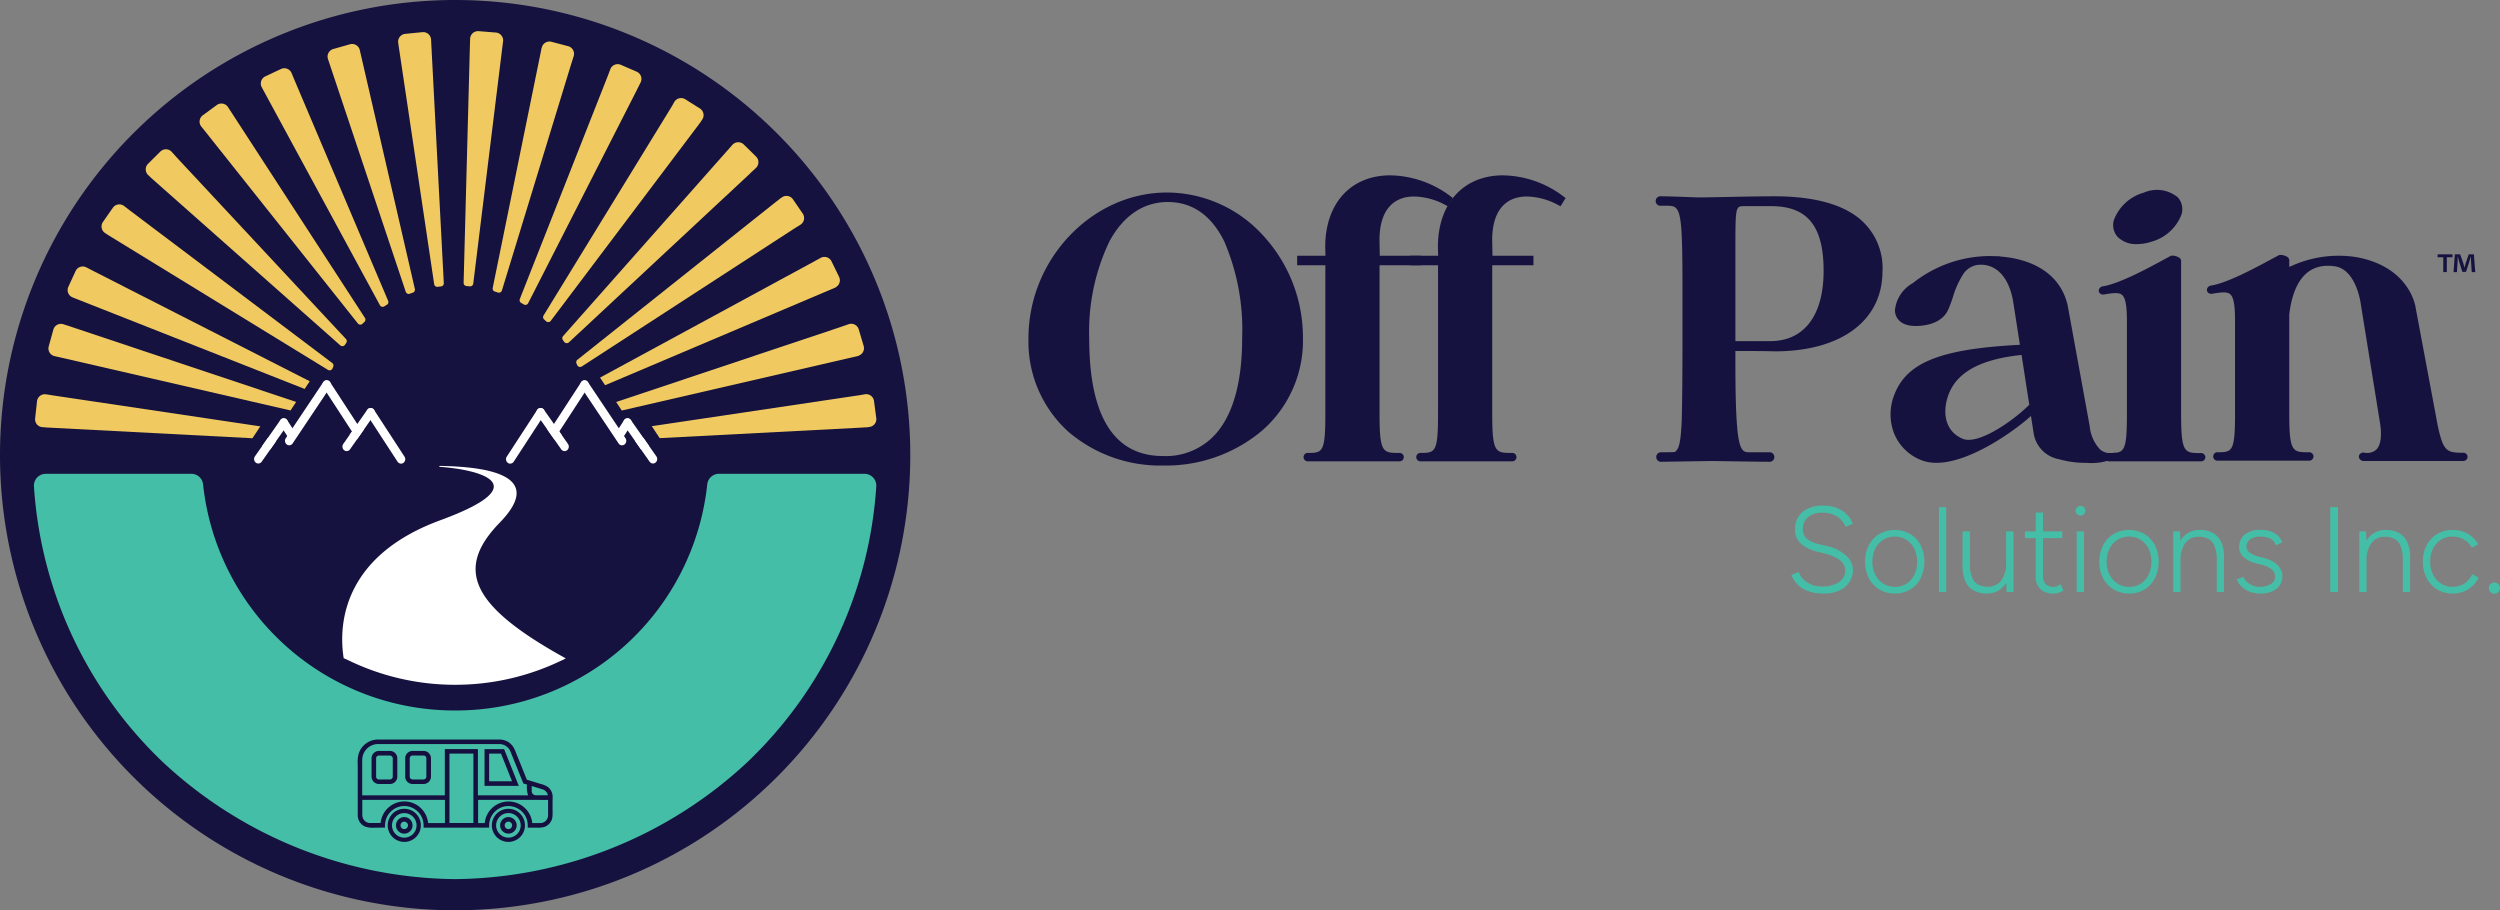 <?xml version="1.0" encoding="UTF-8"?> <svg xmlns="http://www.w3.org/2000/svg" width="264.454" height="96.292" viewBox="0 0 264.454 96.292"><rect x="0" y="0" width="264.454" height="96.292" fill="#808080" stroke="none"/><g id="logo_header" transform="translate(-48.409 -7.322)"><path id="Path_5312" data-name="Path 5312" d="M96.292,48.146A48.146,48.146,0,1,1,48.146,0,48.146,48.146,0,0,1,96.292,48.146" transform="translate(48.409 7.322)" fill="#16123f"></path><g id="logo_header-2" data-name="logo_header"><g id="Group_286" data-name="Group 286" transform="translate(13 -7.556)"><g id="Group_236" data-name="Group 236" transform="translate(144.2 33.426)"><path id="Path_5267" data-name="Path 5267" d="M3792.42,393.956v.311h-.6v1.57h-.374v-1.57h-.6v-.311Zm2.034,1.882-.069-1.107c-.007-.145-.007-.325-.014-.526h-.021c-.048.166-.1.387-.159.56l-.339,1.045h-.388l-.339-1.072c-.035-.145-.09-.367-.131-.533h-.021c0,.173-.007.353-.014.526l-.069,1.107h-.359l.138-1.882h.561l.325.92c.042.145.077.284.125.477h.007c.049-.173.09-.332.132-.47l.325-.927h.539l.146,1.882Z" transform="translate(-3641.783 -385.603)" fill="#16123f"></path><path id="Path_5268" data-name="Path 5268" d="M1466.119,306.137A12.607,12.607,0,0,1,1461.69,316a15.808,15.808,0,0,1-10.347,3.605,14.945,14.945,0,0,1-10.081-3.611,12.859,12.859,0,0,1-4.18-9.856c0-8.355,6.712-15.414,14.658-15.414a13.8,13.8,0,0,1,10.177,4.56,15.891,15.891,0,0,1,4.2,10.853M1451.3,318.6a7.073,7.073,0,0,0,6.254-3.205c1.415-2.122,2.132-5.236,2.132-9.257a23.639,23.639,0,0,0-1.91-10.28c-1.369-2.74-3.375-4.128-5.961-4.128-2.552,0-4.68,1.431-6.154,4.138a22.114,22.114,0,0,0-2.153,10.269c0,8.269,2.623,12.462,7.793,12.463" transform="translate(-1437.081 -288.908)" fill="#16123f"></path><path id="Path_5269" data-name="Path 5269" d="M1902.407,264.458l-.537.871-.218-.111a7.224,7.224,0,0,0-3.332-.921c-2.372,0-3.679,1.634-3.68,4.6l.032,1.664h4.335v1.007h-4.361v15.762c0,4.091.359,4.091,2.083,4.091a.445.445,0,1,1,0,.887h-9.609a.448.448,0,1,1,0-.887c1.508,0,1.792-.125,1.792-4.091V271.569h-2.981v-1.006h2.994l-.026-.933c0-4.6,2.7-7.572,6.886-7.572a10.851,10.851,0,0,1,6.427,2.256Z" transform="translate(-1857.506 -262.058)" fill="#16123f"></path><path id="Path_5270" data-name="Path 5270" d="M2090.656,264.458l-.538.871-.218-.111a7.224,7.224,0,0,0-3.332-.921c-2.372,0-3.679,1.634-3.68,4.6l.031,1.664h4.334v1.007h-4.361v15.762c0,4.091.359,4.091,2.084,4.091a.445.445,0,1,1,0,.887h-9.609a.448.448,0,1,1,0-.887c1.508,0,1.792-.125,1.792-4.091V271.569h-2.981v-1.006h2.994l-.026-.933c0-4.6,2.7-7.572,6.887-7.572a10.852,10.852,0,0,1,6.427,2.256Z" transform="translate(-2033.833 -262.058)" fill="#16123f"></path><path id="Path_5271" data-name="Path 5271" d="M2509.117,304.915c0,5.231-4.372,8.48-11.41,8.48-1.09-.037-2.691-.039-4.15-.039v1.1c0,9.614.513,9.614,1.537,9.614h2.018a.506.506,0,1,1,0,1.005c-.669,0-2.429-.027-3.843-.05h-.087c-1-.016-1.846-.029-2.087-.029-.3,0-1.581.02-2.786.04l-.771.012c-.91.015-1.664.027-1.789.027a.506.506,0,1,1,0-1.005c.981,0,1.295-.017,1.392-.026.469-.3.631-1.043.738-3.308.053-2.142.079-4.872.079-8.339v-5.543c0-8.862-.2-8.862-1.774-8.862h-.476a.506.506,0,1,1,0-1c.622,0,1.6.035,2.637.073.662.024,1.233.046,1.481.046.5,0,1.463-.02,2.586-.043,1.684-.035,3.731-.076,5.253-.076,3.756,0,6.634.679,8.555,2.018a6.776,6.776,0,0,1,2.9,5.91m-6.231-.041c0-4.732-1.708-6.843-5.536-6.843H2494.5c-.926,0-.942,0-.942,4.585v9.694h3.675c3.594,0,5.655-2.711,5.655-7.437" transform="translate(-2418.775 -294.776)" fill="#16123f"></path><path id="Path_5272" data-name="Path 5272" d="M2900.873,418.082a5.925,5.925,0,0,1-3.022.538,10.473,10.473,0,0,1-2.97-.39,3.318,3.318,0,0,1-2.634-2.591l-.309-1.978c-2.191,1.974-8.094,6.047-11.574,4.681a5.073,5.073,0,0,1-2.918-2.876,5.6,5.6,0,0,1,.057-4.1c1.322-3.361,4.852-4.777,13.026-5.223l.239-.013-.719-4.619c-.416-2.359-1.6-3.763-3.253-3.847-.073,0-.143,0-.211,0h-.136a2.186,2.186,0,0,0-1.728,1.077,9.448,9.448,0,0,0-1.041,2.348,14.422,14.422,0,0,1-.515,1.366c-.493,1.072-1.755,1.686-3.461,1.686-1.591,0-2.155-.9-2.155-1.67a3.715,3.715,0,0,1,1.9-2.871,13.163,13.163,0,0,1,8.2-2.858l1.054.03-.035.018c3.886.3,6.47,2.15,7.153,5.172l2.335,12.8a4.086,4.086,0,0,0,1.121,2.468,1.748,1.748,0,0,0,1.4.342l.2-.029.077.193a.327.327,0,0,1-.073.348m-9.119-5.609-.283-1.815h0l-.535-3.456c-4.262.442-6.779,1.787-7.691,4.108-.7,1.773-.514,3.933,1.465,4.76,1.64.684,5.34-1.895,7.046-3.6" transform="translate(-2785.891 -388.206)" fill="#16123f"></path><path id="Path_5273" data-name="Path 5273" d="M3236.126,315.043a.454.454,0,0,1-.485.443h-9.608a.448.448,0,1,1,0-.885c1.508,0,1.792-.125,1.792-4.09v-9.85c0-1.644-.155-2.477-.518-2.783-.337-.285-.972-.2-1.9-.045a.5.5,0,0,1-.481-.17.4.4,0,0,1-.045-.4.542.542,0,0,1,.451-.3c1.749-.3,4.751-1.923,6.364-2.8.276-.149.519-.281.719-.387.21-.133.667.007.86.114a.455.455,0,0,1,.284.4v16.229c0,4.09.359,4.09,2.084,4.09a.454.454,0,0,1,.485.442m-9.286-23.31a1.881,1.881,0,0,1-.389-1.8,4.758,4.758,0,0,1,3.163-2.88,3.456,3.456,0,0,1,3.6.505,1.884,1.884,0,0,1,.387,1.8,4.759,4.759,0,0,1-3.16,2.879,4.917,4.917,0,0,1-1.54.259,2.724,2.724,0,0,1-2.058-.762" transform="translate(-3111.628 -285.231)" fill="#16123f"></path><path id="Path_5274" data-name="Path 5274" d="M3432.917,416.58a.47.47,0,0,1-.443.194l-10.475,0a.524.524,0,0,1-.459-.3.41.41,0,0,1,.052-.409.508.508,0,0,1,.485-.177,1.446,1.446,0,0,0,1.292-.339c.47-.489.593-1.495.356-2.908l-2.009-12.419c-.006-.05-.451-3.714-2.761-4.044-2.409-.345-3.963.964-4.614,3.891a11.343,11.343,0,0,0-.2,1.239l0,10.449c0,4.091.359,4.091,2.082,4.091a.445.445,0,1,1,0,.887h-9.608a.449.449,0,1,1,0-.887c1.508,0,1.792-.125,1.792-4.091v-9.847c0-1.644-.155-2.476-.518-2.783-.336-.285-.972-.2-1.9-.047a.493.493,0,0,1-.479-.166.4.4,0,0,1-.045-.406.537.537,0,0,1,.451-.3c1.737-.3,4.612-1.851,6.33-2.78.29-.156.545-.294.752-.4.213-.134.67.005.863.112a.457.457,0,0,1,.283.4v.7c.1-.045.207-.09.313-.133a12.048,12.048,0,0,1,6.783-.9c5.687,1.032,6.26,5.274,6.265,5.316l2.353,12.558c.575,2.629.923,2.831,2.682,2.817h0a.454.454,0,0,1,.415.234.438.438,0,0,1-.033.456" transform="translate(-3280.772 -386.556)" fill="#16123f"></path></g><g id="Group_237" data-name="Group 237" transform="translate(224.906 68.369)"><path id="Path_5275" data-name="Path 5275" d="M2714.873,823.137a4.934,4.934,0,0,1-1.328-.16,3.288,3.288,0,0,1-.982-.443,2.89,2.89,0,0,1-.674-.629,2.786,2.786,0,0,1-.4-.732l.77-.3a2.249,2.249,0,0,0,.859,1.059,2.637,2.637,0,0,0,1.566.456,3.18,3.18,0,0,0,1.835-.456,1.4,1.4,0,0,0,.655-1.2,1.344,1.344,0,0,0-.6-1.149,4.656,4.656,0,0,0-1.565-.674l-.911-.231a4.5,4.5,0,0,1-1.1-.443,2.418,2.418,0,0,1-.815-.738,1.9,1.9,0,0,1-.308-1.1,2.366,2.366,0,0,1,.77-1.88,3.314,3.314,0,0,1,2.246-.674,3.564,3.564,0,0,1,1.527.3,3.133,3.133,0,0,1,1.033.744,2.337,2.337,0,0,1,.52.892l-.757.3a2.227,2.227,0,0,0-.918-1.1,2.866,2.866,0,0,0-1.533-.391,2.292,2.292,0,0,0-1.508.462,1.532,1.532,0,0,0-.558,1.245,1.281,1.281,0,0,0,.436,1.059,2.949,2.949,0,0,0,1.142.533l.911.218a4.4,4.4,0,0,1,2.086,1.02,2.067,2.067,0,0,1,.725,1.5,2.362,2.362,0,0,1-.347,1.251,2.462,2.462,0,0,1-1.039.918,3.857,3.857,0,0,1-1.733.346" transform="translate(-2711.485 -813.846)" fill="#45bea7"></path><path id="Path_5276" data-name="Path 5276" d="M2837.645,861.1a3.106,3.106,0,0,1-1.636-.43,3.021,3.021,0,0,1-1.117-1.187,3.654,3.654,0,0,1-.4-1.745,3.693,3.693,0,0,1,.4-1.745,2.965,2.965,0,0,1,1.11-1.187,3.3,3.3,0,0,1,3.259,0,2.97,2.97,0,0,1,1.11,1.187,4.026,4.026,0,0,1,0,3.491,2.986,2.986,0,0,1-1.1,1.187,3.048,3.048,0,0,1-1.617.43m0-.706a2.195,2.195,0,0,0,1.219-.34,2.357,2.357,0,0,0,.828-.937,3.309,3.309,0,0,0,0-2.759,2.327,2.327,0,0,0-.841-.937,2.26,2.26,0,0,0-1.232-.34,2.228,2.228,0,0,0-1.226.34,2.334,2.334,0,0,0-.834.937,3.018,3.018,0,0,0-.3,1.38,2.963,2.963,0,0,0,.308,1.38,2.363,2.363,0,0,0,.847.937,2.258,2.258,0,0,0,1.232.34" transform="translate(-2826.698 -851.809)" fill="#45bea7"></path><rect id="Rectangle_160" data-name="Rectangle 160" width="0.77" height="8.983" transform="translate(15.605 0.154)" fill="#45bea7"></rect><path id="Path_5277" data-name="Path 5277" d="M2997.412,856.808h.77v3.285h-.77Zm.77,3.285a4.074,4.074,0,0,0,.25,1.617,1.422,1.422,0,0,0,.687.751,2.291,2.291,0,0,0,.963.2,1.69,1.69,0,0,0,1.425-.674,3.044,3.044,0,0,0,.513-1.88h.475a4.69,4.69,0,0,1-.3,1.758,2.425,2.425,0,0,1-.859,1.123,2.4,2.4,0,0,1-1.4.391,2.785,2.785,0,0,1-1.309-.3,2.051,2.051,0,0,1-.9-.963,3.966,3.966,0,0,1-.321-1.726v-.3Zm3.888,3.131-.051-1.181v-5.236h.77v6.417Z" transform="translate(-2979.305 -854.087)" fill="#45bea7"></path><path id="Path_5278" data-name="Path 5278" d="M3101.569,827.2h3.952v.706h-3.952Zm3.029,6.571a1.949,1.949,0,0,1-1.386-.468,1.73,1.73,0,0,1-.5-1.328V825.2h.771v6.776a1.069,1.069,0,0,0,.295.8,1.123,1.123,0,0,0,.821.289,1.027,1.027,0,0,0,.3-.045,1.824,1.824,0,0,0,.43-.238l.321.667a2.3,2.3,0,0,1-.578.263,1.949,1.949,0,0,1-.475.058" transform="translate(-3076.866 -824.476)" fill="#45bea7"></path><path id="Path_5279" data-name="Path 5279" d="M3186.787,815.28a.526.526,0,0,1-.513-.513.486.486,0,0,1,.154-.366.5.5,0,0,1,.36-.148.5.5,0,0,1,.513.513.5.5,0,0,1-.148.359.487.487,0,0,1-.366.154m-.4,1.668h.77v6.417h-.77Z" transform="translate(-3156.207 -814.227)" fill="#45bea7"></path><path id="Path_5280" data-name="Path 5280" d="M3228.943,861.1a3.105,3.105,0,0,1-1.636-.43,3.019,3.019,0,0,1-1.116-1.187,3.651,3.651,0,0,1-.4-1.745,3.7,3.7,0,0,1,.4-1.745,2.969,2.969,0,0,1,1.11-1.187,3.3,3.3,0,0,1,3.26,0,2.972,2.972,0,0,1,1.11,1.187,4.031,4.031,0,0,1,0,3.491,2.988,2.988,0,0,1-1.1,1.187,3.048,3.048,0,0,1-1.617.43m0-.706a2.195,2.195,0,0,0,1.219-.34,2.349,2.349,0,0,0,.828-.937,3.3,3.3,0,0,0,0-2.759,2.32,2.32,0,0,0-.84-.937,2.261,2.261,0,0,0-1.232-.34,2.226,2.226,0,0,0-1.225.34,2.331,2.331,0,0,0-.834.937,3.015,3.015,0,0,0-.3,1.38,2.969,2.969,0,0,0,.308,1.38,2.366,2.366,0,0,0,.847.937,2.258,2.258,0,0,0,1.232.34" transform="translate(-3193.216 -851.809)" fill="#45bea7"></path><path id="Path_5281" data-name="Path 5281" d="M3349.2,860.947V854.53h.719l.051,1.181v5.236Zm4.607-3.285a4.068,4.068,0,0,0-.25-1.617,1.426,1.426,0,0,0-.68-.751,2.278,2.278,0,0,0-.969-.2,1.69,1.69,0,0,0-1.425.674,3.04,3.04,0,0,0-.513,1.88h-.474a4.692,4.692,0,0,1,.295-1.758,2.277,2.277,0,0,1,2.259-1.514,2.779,2.779,0,0,1,1.316.3,2.1,2.1,0,0,1,.9.956,3.786,3.786,0,0,1,.314,1.732v.3Zm0,0h.77v3.285h-.77Z" transform="translate(-3308.812 -851.809)" fill="#45bea7"></path><path id="Path_5282" data-name="Path 5282" d="M3457.947,861.1a3.278,3.278,0,0,1-1.258-.218,2.44,2.44,0,0,1-.854-.565,2.013,2.013,0,0,1-.455-.719l.693-.257a1.718,1.718,0,0,0,.7.764,1.976,1.976,0,0,0,1.033.289,2.222,2.222,0,0,0,1.155-.282.881.881,0,0,0,.474-.8.95.95,0,0,0-.346-.757,2.614,2.614,0,0,0-1.027-.475l-.629-.167a3.052,3.052,0,0,1-1.328-.674,1.34,1.34,0,0,1-.469-.995,1.708,1.708,0,0,1,.584-1.38,2.68,2.68,0,0,1,1.764-.494,2.91,2.91,0,0,1,.995.161,2.181,2.181,0,0,1,.757.456,1.841,1.841,0,0,1,.468.706l-.693.3a1.314,1.314,0,0,0-.6-.706,2.273,2.273,0,0,0-1.04-.205,1.771,1.771,0,0,0-1.072.289.953.953,0,0,0-.391.815.765.765,0,0,0,.315.558,2.332,2.332,0,0,0,.943.443l.552.141a3.465,3.465,0,0,1,1.072.443,2.238,2.238,0,0,1,.68.661,1.494,1.494,0,0,1,.238.821,1.68,1.68,0,0,1-.295.995,1.858,1.858,0,0,1-.8.635,2.914,2.914,0,0,1-1.161.218" transform="translate(-3408.27 -851.808)" fill="#45bea7"></path><rect id="Rectangle_161" data-name="Rectangle 161" width="0.821" height="8.983" transform="translate(57.004 0.154)" fill="#45bea7"></rect><path id="Path_5283" data-name="Path 5283" d="M3660.047,860.947V854.53h.719l.051,1.181v5.236Zm4.607-3.285a4.064,4.064,0,0,0-.25-1.617,1.428,1.428,0,0,0-.68-.751,2.281,2.281,0,0,0-.969-.2,1.69,1.69,0,0,0-1.425.674,3.041,3.041,0,0,0-.513,1.88h-.475a4.7,4.7,0,0,1,.295-1.758,2.278,2.278,0,0,1,2.259-1.514,2.778,2.778,0,0,1,1.315.3,2.107,2.107,0,0,1,.9.956,3.8,3.8,0,0,1,.314,1.732v.3Zm0,0h.77v3.285h-.77Z" transform="translate(-3599.976 -851.809)" fill="#45bea7"></path><path id="Path_5284" data-name="Path 5284" d="M3769.387,861.1a3.1,3.1,0,0,1-1.636-.43,3.009,3.009,0,0,1-1.116-1.187,3.642,3.642,0,0,1-.4-1.745,3.7,3.7,0,0,1,.4-1.745,2.975,2.975,0,0,1,1.11-1.187,3.082,3.082,0,0,1,1.624-.43,3.191,3.191,0,0,1,1.616.4,2.778,2.778,0,0,1,1.091,1.123l-.667.359a2.178,2.178,0,0,0-.828-.866,2.34,2.34,0,0,0-1.212-.314,2.231,2.231,0,0,0-1.226.34,2.337,2.337,0,0,0-.834.937,3.024,3.024,0,0,0-.3,1.38,2.969,2.969,0,0,0,.308,1.38,2.364,2.364,0,0,0,.847.937,2.257,2.257,0,0,0,1.232.34,2.2,2.2,0,0,0,1.232-.353,2.242,2.242,0,0,0,.822-.982l.68.359a2.95,2.95,0,0,1-2.733,1.681" transform="translate(-3699.435 -851.808)" fill="#45bea7"></path><path id="Path_5285" data-name="Path 5285" d="M3877.056,943.5a.592.592,0,1,1,.417-.173.569.569,0,0,1-.417.173" transform="translate(-3802.689 -934.188)" fill="#45bea7"></path></g></g><g id="Group_287" data-name="Group 287" transform="translate(52 10.619)"><g id="Group_235" data-name="Group 235" transform="translate(0 0)"><path id="Path_5219" data-name="Path 5219" d="M87.861,598.326h-15.4a1.242,1.242,0,0,0-1.237,1.11,26.759,26.759,0,0,1-26.574,23.925h-.181A26.759,26.759,0,0,1,17.89,599.436a1.242,1.242,0,0,0-1.237-1.11H1.248A1.251,1.251,0,0,0,0,599.662a44.255,44.255,0,0,0,13.659,29.183A45.94,45.94,0,0,0,44.553,641.2h0a45.94,45.94,0,0,0,30.891-12.355,44.255,44.255,0,0,0,13.659-29.183,1.251,1.251,0,0,0-1.245-1.336" transform="translate(0 -551.502)" fill="#44bea7"></path><path id="Path_5220" data-name="Path 5220" d="M437.72,958.994a2.154,2.154,0,0,1,1.945-1.482H452.7a1.734,1.734,0,0,1,1.359.764,3.327,3.327,0,0,1,.305.648q.572,1.419,1.145,2.837c.473.142.944.29,1.416.435a2.4,2.4,0,0,1,.791.324,1.342,1.342,0,0,1,.521,1.125c-.013.467-.008.935-.009,1.4a4.25,4.25,0,0,1-.032.762,1.3,1.3,0,0,1-.849.952,2.665,2.665,0,0,1-.856.071H455.6a3.782,3.782,0,0,0-.017-.513,2.041,2.041,0,0,0-4.062.193c0,.1,0,.208,0,.312-.605.02-1.212,0-1.817.009h-5.122a2.343,2.343,0,0,0-.13-.968,2.062,2.062,0,0,0-1.346-1.238,2.016,2.016,0,0,0-1.245.04,2.054,2.054,0,0,0-1.248,1.265,2.421,2.421,0,0,0-.111.894c-.364,0-.727.014-1.091.008a2.578,2.578,0,0,1-.983-.1,1.3,1.3,0,0,1-.81-1.176V960.2a3.673,3.673,0,0,1,.1-1.208m.505.026a2.025,2.025,0,0,0-.132.867q0,1.764,0,3.528h8.739q0-2.446,0-4.892h3.5q0,2.446,0,4.892,2.654,0,5.309,0a2.68,2.68,0,0,1-.115-1.137l-.388-.119q-.682-1.693-1.366-3.385a1.277,1.277,0,0,0-1.146-.785H439.727a1.685,1.685,0,0,0-1.5,1.03m9.094-.019q0,3.67,0,7.339h2.533q0-3.67,0-7.339h-2.533m8.7,3.43c0,.182,0,.365,0,.547a.438.438,0,0,0,.409.43c.432,0,.863,0,1.3,0a.814.814,0,0,0-.519-.61c-.394-.126-.792-.241-1.186-.369m-17.924,1.462c0,.512,0,1.025,0,1.538a.985.985,0,0,0,.079.436.822.822,0,0,0,.725.48c.377,0,.755,0,1.133,0a2.525,2.525,0,0,1,2.885-2.254,2.532,2.532,0,0,1,2.139,2.256c.593,0,1.187,0,1.78,0q0-1.227,0-2.454h-8.739m12.245,0q0,1.227,0,2.454h.705a2.525,2.525,0,0,1,5.026,0c.3,0,.6,0,.9,0a.82.82,0,0,0,.774-.787q0-.829,0-1.658c-2.467-.01-4.934-.008-7.4-.008" transform="translate(-403.367 -882.578)" fill="#15103f"></path><path id="Path_5221" data-name="Path 5221" d="M609.066,970.438h2.071q.775,1.944,1.55,3.887-1.811,0-3.622,0,0-1.944,0-3.888m.486.478q0,1.462,0,2.924h2.422q-.582-1.462-1.166-2.924h-1.256" transform="translate(-561.401 -894.493)" fill="#15103f"></path><path id="Path_5222" data-name="Path 5222" d="M457.075,972.879c.422-.007.844,0,1.266,0a.783.783,0,0,1,.738.722c0,.669,0,1.338,0,2.007a.78.78,0,0,1-.738.766c-.383,0-.766,0-1.149,0a.789.789,0,0,1-.807-.564,1.078,1.078,0,0,1-.031-.327c0-.617,0-1.234,0-1.851a.782.782,0,0,1,.719-.752m-.036.5a.294.294,0,0,0-.2.286c0,.65,0,1.3,0,1.949a.3.3,0,0,0,.313.283q.562,0,1.124,0a.314.314,0,0,0,.322-.317q0-.957,0-1.914a.3.3,0,0,0-.292-.3c-.372,0-.745,0-1.117,0a.437.437,0,0,0-.152.015" transform="translate(-420.641 -896.739)" fill="#15103f"></path><path id="Path_5223" data-name="Path 5223" d="M502.593,972.88c.418,0,.837,0,1.255,0a.782.782,0,0,1,.741.751c0,.66,0,1.32,0,1.981a.783.783,0,0,1-.728.762c-.416,0-.832,0-1.249,0a.778.778,0,0,1-.748-.733q0-1,0-2.008a.78.78,0,0,1,.727-.753m-.065.506a.328.328,0,0,0-.184.342c0,.616,0,1.233,0,1.849a.309.309,0,0,0,.3.317c.386,0,.772,0,1.158,0a.3.3,0,0,0,.3-.284c0-.649,0-1.3,0-1.946a.292.292,0,0,0-.281-.3c-.381,0-.762,0-1.143,0a.314.314,0,0,0-.153.023" transform="translate(-462.591 -896.741)" fill="#15103f"></path><path id="Path_5224" data-name="Path 5224" d="M479.651,1051.125a1.752,1.752,0,1,1-1.214.832,1.755,1.755,0,0,1,1.214-.832m.063.448a1.319,1.319,0,0,0-.932.7,1.287,1.287,0,0,0-.127.764,1.3,1.3,0,0,0,2.449.4,1.285,1.285,0,0,0,.109-.853,1.3,1.3,0,0,0-.655-.869,1.281,1.281,0,0,0-.845-.137" transform="translate(-440.768 -968.843)" fill="#15103f"></path><path id="Path_5225" data-name="Path 5225" d="M620.295,1051.15a1.752,1.752,0,0,1,2.106,1.319,1.752,1.752,0,1,1-3.171-.577,1.769,1.769,0,0,1,1.065-.742m.093.443a1.3,1.3,0,0,0-.849.669,1.284,1.284,0,0,0-.091.969,1.3,1.3,0,0,0,2.438.14,1.292,1.292,0,0,0,.068-.825,1.307,1.307,0,0,0-.681-.851,1.287,1.287,0,0,0-.886-.1" transform="translate(-570.503 -968.847)" fill="#15103f"></path><path id="Path_5226" data-name="Path 5226" d="M490.023,1062.3a.876.876,0,1,1-.656.9.876.876,0,0,1,.656-.9m.095.475a.394.394,0,1,0,.5.262.4.4,0,0,0-.5-.262" transform="translate(-451.068 -979.137)" fill="#15103f"></path><path id="Path_5227" data-name="Path 5227" d="M630.809,1062.312a.875.875,0,1,1-.589.486.884.884,0,0,1,.589-.486m.1.474a.393.393,0,1,0,.5.366.393.393,0,0,0-.5-.366" transform="translate(-580.827 -979.153)" fill="#15103f"></path><path id="Path_5228" data-name="Path 5228" d="M798.546,526.48c.263-.108.532-.2.8-.3l-1.932-2.754a.43.43,0,0,0-.624-.1.491.491,0,0,0-.092.661l1.772,2.526.077-.033" transform="translate(-734.268 -482.285)" fill="#fff"></path><path id="Path_5229" data-name="Path 5229" d="M814.86,551.731l-1.37-1.953c-.293.109-.588.214-.876.334l1.531,2.183a.437.437,0,0,0,.358.191.427.427,0,0,0,.265-.093.491.491,0,0,0,.092-.661" transform="translate(-749.019 -506.753)" fill="#fff"></path><path id="Path_5230" data-name="Path 5230" d="M681.416,512.49c.133-.087.272-.179.415-.254l-1.878-2.67a.429.429,0,0,0-.624-.1.491.491,0,0,0-.092.661l1.822,2.59c.122-.074.238-.15.357-.229" transform="translate(-625.999 -469.512)" fill="#fff"></path><path id="Path_5231" data-name="Path 5231" d="M695.92,533.988l-1.427-2.035-.1.054c-.231.133-.448.288-.676.426l1.486,2.12a.437.437,0,0,0,.358.191.427.427,0,0,0,.266-.093.491.491,0,0,0,.092-.661" transform="translate(-639.429 -490.323)" fill="#fff"></path><path id="Path_5232" data-name="Path 5232" d="M638.539,515.255a.438.438,0,0,0,.367-.2l3.213-4.935a.491.491,0,0,0-.114-.657.43.43,0,0,0-.62.121l-3.213,4.935a.49.49,0,0,0,.114.657.427.427,0,0,0,.253.084" transform="translate(-588.157 -469.511)" fill="#fff"></path><path id="Path_5233" data-name="Path 5233" d="M697.986,477.777a.438.438,0,0,0,.367-.2l3.213-4.935a.491.491,0,0,0-.114-.657.43.43,0,0,0-.62.121l-3.213,4.935a.491.491,0,0,0,.114.657.426.426,0,0,0,.253.084" transform="translate(-642.952 -434.967)" fill="#fff"></path><path id="Path_5234" data-name="Path 5234" d="M786.9,525.394a.438.438,0,0,0,.367-.2l.793-1.217a.491.491,0,0,0-.114-.657.43.43,0,0,0-.62.12l-.792,1.217a.49.49,0,0,0,.114.657.426.426,0,0,0,.253.084" transform="translate(-724.904 -482.284)" fill="#fff"></path><path id="Path_5235" data-name="Path 5235" d="M742.974,478.773a.426.426,0,0,0,.257-.087.491.491,0,0,0,.106-.659L739.37,472.1a.43.43,0,0,0-.622-.112.491.491,0,0,0-.106.659l3.967,5.932a.438.438,0,0,0,.364.2" transform="translate(-680.762 -434.966)" fill="#fff"></path><path id="Path_5236" data-name="Path 5236" d="M309.191,526.48c-.263-.108-.532-.2-.8-.3l1.932-2.754a.43.43,0,0,1,.624-.1.491.491,0,0,1,.092.661l-1.772,2.526-.077-.033" transform="translate(-284.258 -482.285)" fill="#fff"></path><path id="Path_5237" data-name="Path 5237" d="M297.6,551.731l1.37-1.953c.293.109.588.214.877.334l-1.531,2.183a.437.437,0,0,1-.358.191.428.428,0,0,1-.266-.093.492.492,0,0,1-.092-.661" transform="translate(-274.225 -506.753)" fill="#fff"></path><path id="Path_5238" data-name="Path 5238" d="M426.949,512.49c-.133-.087-.272-.179-.415-.254l1.878-2.67a.429.429,0,0,1,.624-.1.491.491,0,0,1,.092.661l-1.822,2.59c-.122-.074-.237-.15-.357-.229" transform="translate(-393.154 -469.512)" fill="#fff"></path><path id="Path_5239" data-name="Path 5239" d="M417.061,533.988l1.427-2.035.1.054c.231.133.448.288.676.426l-1.486,2.12a.437.437,0,0,1-.358.191.427.427,0,0,1-.266-.093.491.491,0,0,1-.092-.661" transform="translate(-384.341 -490.323)" fill="#fff"></path><path id="Path_5240" data-name="Path 5240" d="M453.071,515.255a.438.438,0,0,1-.367-.2l-3.213-4.935a.491.491,0,0,1,.114-.657.43.43,0,0,1,.62.121l3.213,4.935a.49.49,0,0,1-.114.657.427.427,0,0,1-.253.084" transform="translate(-414.241 -469.511)" fill="#fff"></path><path id="Path_5241" data-name="Path 5241" d="M393.623,477.777a.438.438,0,0,1-.367-.2l-3.213-4.935a.49.49,0,0,1,.114-.657.43.43,0,0,1,.62.121l3.213,4.935a.491.491,0,0,1-.114.657.427.427,0,0,1-.253.084" transform="translate(-359.445 -434.967)" fill="#fff"></path><path id="Path_5242" data-name="Path 5242" d="M333.222,525.394a.438.438,0,0,1-.367-.2l-.792-1.217a.491.491,0,0,1,.114-.657.43.43,0,0,1,.62.12l.793,1.217a.49.49,0,0,1-.114.657.426.426,0,0,1-.253.084" transform="translate(-306.003 -482.284)" fill="#fff"></path><path id="Path_5243" data-name="Path 5243" d="M339.756,478.773a.427.427,0,0,1-.257-.087.491.491,0,0,1-.106-.659l3.967-5.932a.43.43,0,0,1,.622-.112.491.491,0,0,1,.106.659l-3.967,5.932a.438.438,0,0,1-.364.2" transform="translate(-312.756 -434.966)" fill="#fff"></path><path id="Path_5244" data-name="Path 5244" d="M3.534,490.873a.012.012,0,0,1,0,0l-.793-.125a.834.834,0,0,0-.959.734l-.2,1.817a.834.834,0,0,0,.779.922l.3.018v.009l21.909,1.144.831-1.257Z" transform="translate(-1.457 -452.332)" fill="#f0ca60"></path><path id="Path_5245" data-name="Path 5245" d="M812.637,398.866c0-.007,0-.015-.007-.023a.831.831,0,0,0,.511-1.016l-.521-1.752a.833.833,0,0,0-.889-.59l0-.008-.05.017a.829.829,0,0,0-.134.032l-.746.262h0l-23.84,7.967.593.9Z" transform="translate(-725.372 -364.528)" fill="#f0ca60"></path><path id="Path_5246" data-name="Path 5246" d="M790.14,308.351l-.007-.019a.831.831,0,0,0,.331-1.083l-.8-1.642a.834.834,0,0,0-1.151-.364l-.693.381,0,0-22.64,12.282.533.806Z" transform="translate(-705.296 -281.26)" fill="#f0ca60"></path><path id="Path_5247" data-name="Path 5247" d="M584.937,1.582l.064-.5a.834.834,0,0,0-.762-.937L582.416,0a.834.834,0,0,0-.9.805l-.025.791h0l-.664,25.027a.332.332,0,0,0,.307.338q.173.015.346.033a.331.331,0,0,0,.367-.288l3.09-25.128h0" transform="translate(-535.376 0)" fill="#f0ca60"></path><path id="Path_5248" data-name="Path 5248" d="M668.841,47.209l.09-.183.134-.263,0,0,.134-.272a.834.834,0,0,0-.417-1.133l-1.677-.727a.834.834,0,0,0-1.112.471l-.253.67-9.321,23.638a.33.33,0,0,0,.146.408q.136.078.27.159a.331.331,0,0,0,.469-.131l11.539-22.636h0" transform="translate(-605.024 -41.072)" fill="#f0ca60"></path><path id="Path_5249" data-name="Path 5249" d="M628.333,16.294l.244-.765A.834.834,0,0,0,628,14.47L626.23,14a.834.834,0,0,0-1.03.63l-.005.024-.009,0-5.174,25.386a.331.331,0,0,0,.23.383c.107.033.214.066.32.1a.332.332,0,0,0,.424-.216l7.346-24.012h0" transform="translate(-571.484 -12.877)" fill="#f0ca60"></path><path id="Path_5250" data-name="Path 5250" d="M704.538,93.359l.134-.192.212-.281-.011-.007L705,92.7a.834.834,0,0,0-.239-1.183l-1.547-.974a.834.834,0,0,0-1.171.3l-.267.473-13.555,22.1a.33.33,0,0,0,.064.42q.1.093.206.188a.332.332,0,0,0,.492-.04l15.55-20.628.007,0" transform="translate(-634.315 -83.339)" fill="#f0ca60"></path><path id="Path_5251" data-name="Path 5251" d="M733.935,153.4l.589-.545c.01-.009.017-.021.027-.031l.028-.026,0,0a.831.831,0,0,0-.034-1.147l-1.3-1.281a.834.834,0,0,0-1.207.039l-.056.063,0,0-17.854,20.166a.335.335,0,0,0-.017.421q.067.092.133.184a.336.336,0,0,0,.5.055l19.2-17.894h0" transform="translate(-658.156 -138.381)" fill="#f0ca60"></path><path id="Path_5252" data-name="Path 5252" d="M756.733,225.723a.834.834,0,0,0,.251-1.181l-1.032-1.509a.834.834,0,0,0-1.191-.194l-.066.05-.011-.007-.419.333-.134.1,0,0L733.153,240a.335.335,0,0,0-.1.4c.024.053.048.107.071.161a.336.336,0,0,0,.492.151l22.565-14.648Z" transform="translate(-675.661 -205.244)" fill="#f0ca60"></path><path id="Path_5253" data-name="Path 5253" d="M858.863,493.193l-.239-1.812a.834.834,0,0,0-.975-.712l-.579.1-21.954,3.273.837,1.265,21.353-1.115v0l.091-.008.62-.032,0-.019.09-.008a.834.834,0,0,0,.758-.94" transform="translate(-769.761 -452.257)" fill="#f0ca60"></path><path id="Path_5254" data-name="Path 5254" d="M400.376,18.284h0L400.311,18a.834.834,0,0,0-1.039-.616l-1.76.5a.834.834,0,0,0-.565,1.067l.018.055h0l8.208,24.56a.333.333,0,0,0,.434.205q.155-.058.312-.112a.333.333,0,0,0,.219-.389Z" transform="translate(-365.843 -15.998)" fill="#f0ca60"></path><path id="Path_5255" data-name="Path 5255" d="M310.217,51.394h0l-.306-.742a.834.834,0,0,0-1.126-.436l-1.654.777a.834.834,0,0,0-.382,1.145l.055.1,0,.005L319.25,75.2a.332.332,0,0,0,.471.12q.131-.083.264-.163a.331.331,0,0,0,.137-.414Z" transform="translate(-282.654 -46.213)" fill="#f0ca60"></path><path id="Path_5256" data-name="Path 5256" d="M227.289,98.874l0,0-.208-.315-.128-.2h0l-.1-.157a.834.834,0,0,0-1.188-.213l-1.475,1.079a.834.834,0,0,0-.156,1.2l.164.2,16.393,20.624a.332.332,0,0,0,.495.026q.1-.1.2-.193a.33.33,0,0,0,.052-.42Z" transform="translate(-206.326 -90.172)" fill="#f0ca60"></path><path id="Path_5257" data-name="Path 5257" d="M154.429,160.6h0l-.538-.6a.834.834,0,0,0-1.207-.032l-1.3,1.288a.834.834,0,0,0,.025,1.207l.191.175-.008.01,20.128,17.82a.336.336,0,0,0,.5-.068c.042-.063.084-.125.127-.187a.334.334,0,0,0-.029-.419Z" transform="translate(-139.313 -147.23)" fill="#f0ca60"></path><path id="Path_5258" data-name="Path 5258" d="M115.787,250.886,94.411,234.772l0,0-.635-.491a.834.834,0,0,0-1.194.181l-1.049,1.5a.834.834,0,0,0,.238,1.184l.22.139-.006.008,23.351,14.321a.333.333,0,0,0,.483-.162l.069-.165a.332.332,0,0,0-.1-.4" transform="translate(-84.233 -215.783)" fill="#f0ca60"></path><path id="Path_5259" data-name="Path 5259" d="M48.252,318.518v0l-.712-.37a.834.834,0,0,0-1.142.392l-.764,1.661a.834.834,0,0,0,.445,1.122l.35.141v0l24.2,9.544.536-.811Z" transform="translate(-41.993 -293.162)" fill="#f0ca60"></path><path id="Path_5260" data-name="Path 5260" d="M495.716,2.06a.834.834,0,0,0-.915-.787l-1.819.18a.834.834,0,0,0-.743.952l.065.441h0l.033.223.018.118h0l3.69,24.747a.331.331,0,0,0,.373.278q.172-.023.345-.041a.331.331,0,0,0,.3-.346L495.74,2.531Z" transform="translate(-453.708 -1.169)" fill="#f0ca60"></path><path id="Path_5261" data-name="Path 5261" d="M21.51,395.768v.005l-.334-.11a.834.834,0,0,0-1.064.57L19.622,398a.834.834,0,0,0,.62,1.036l.771.174v0L45.2,404.781l.594-.9Z" transform="translate(-18.059 -364.66)" fill="#f0ca60"></path><path id="Path_5262" data-name="Path 5262" d="M439.834,608.274l.036-.018.032-.016.421-.213-.037-.021c-10.061-5.55-11.7-9.45-6.947-14.339,4.562-4.692-.4-5.9-6.341-6,0,0-.055,0-.057.044s.059.055.059.055c4.092.29,10.455,1.834.053,5.65-9.635,3.535-10.882,10.187-10.238,14.5h0l.014.089.588.269h0a25.837,25.837,0,0,0,11.039,2.546h.252a25.841,25.841,0,0,0,11.125-2.552Z" transform="translate(-384.065 -541.68)" fill="#fff"></path></g></g></g></g></svg> 